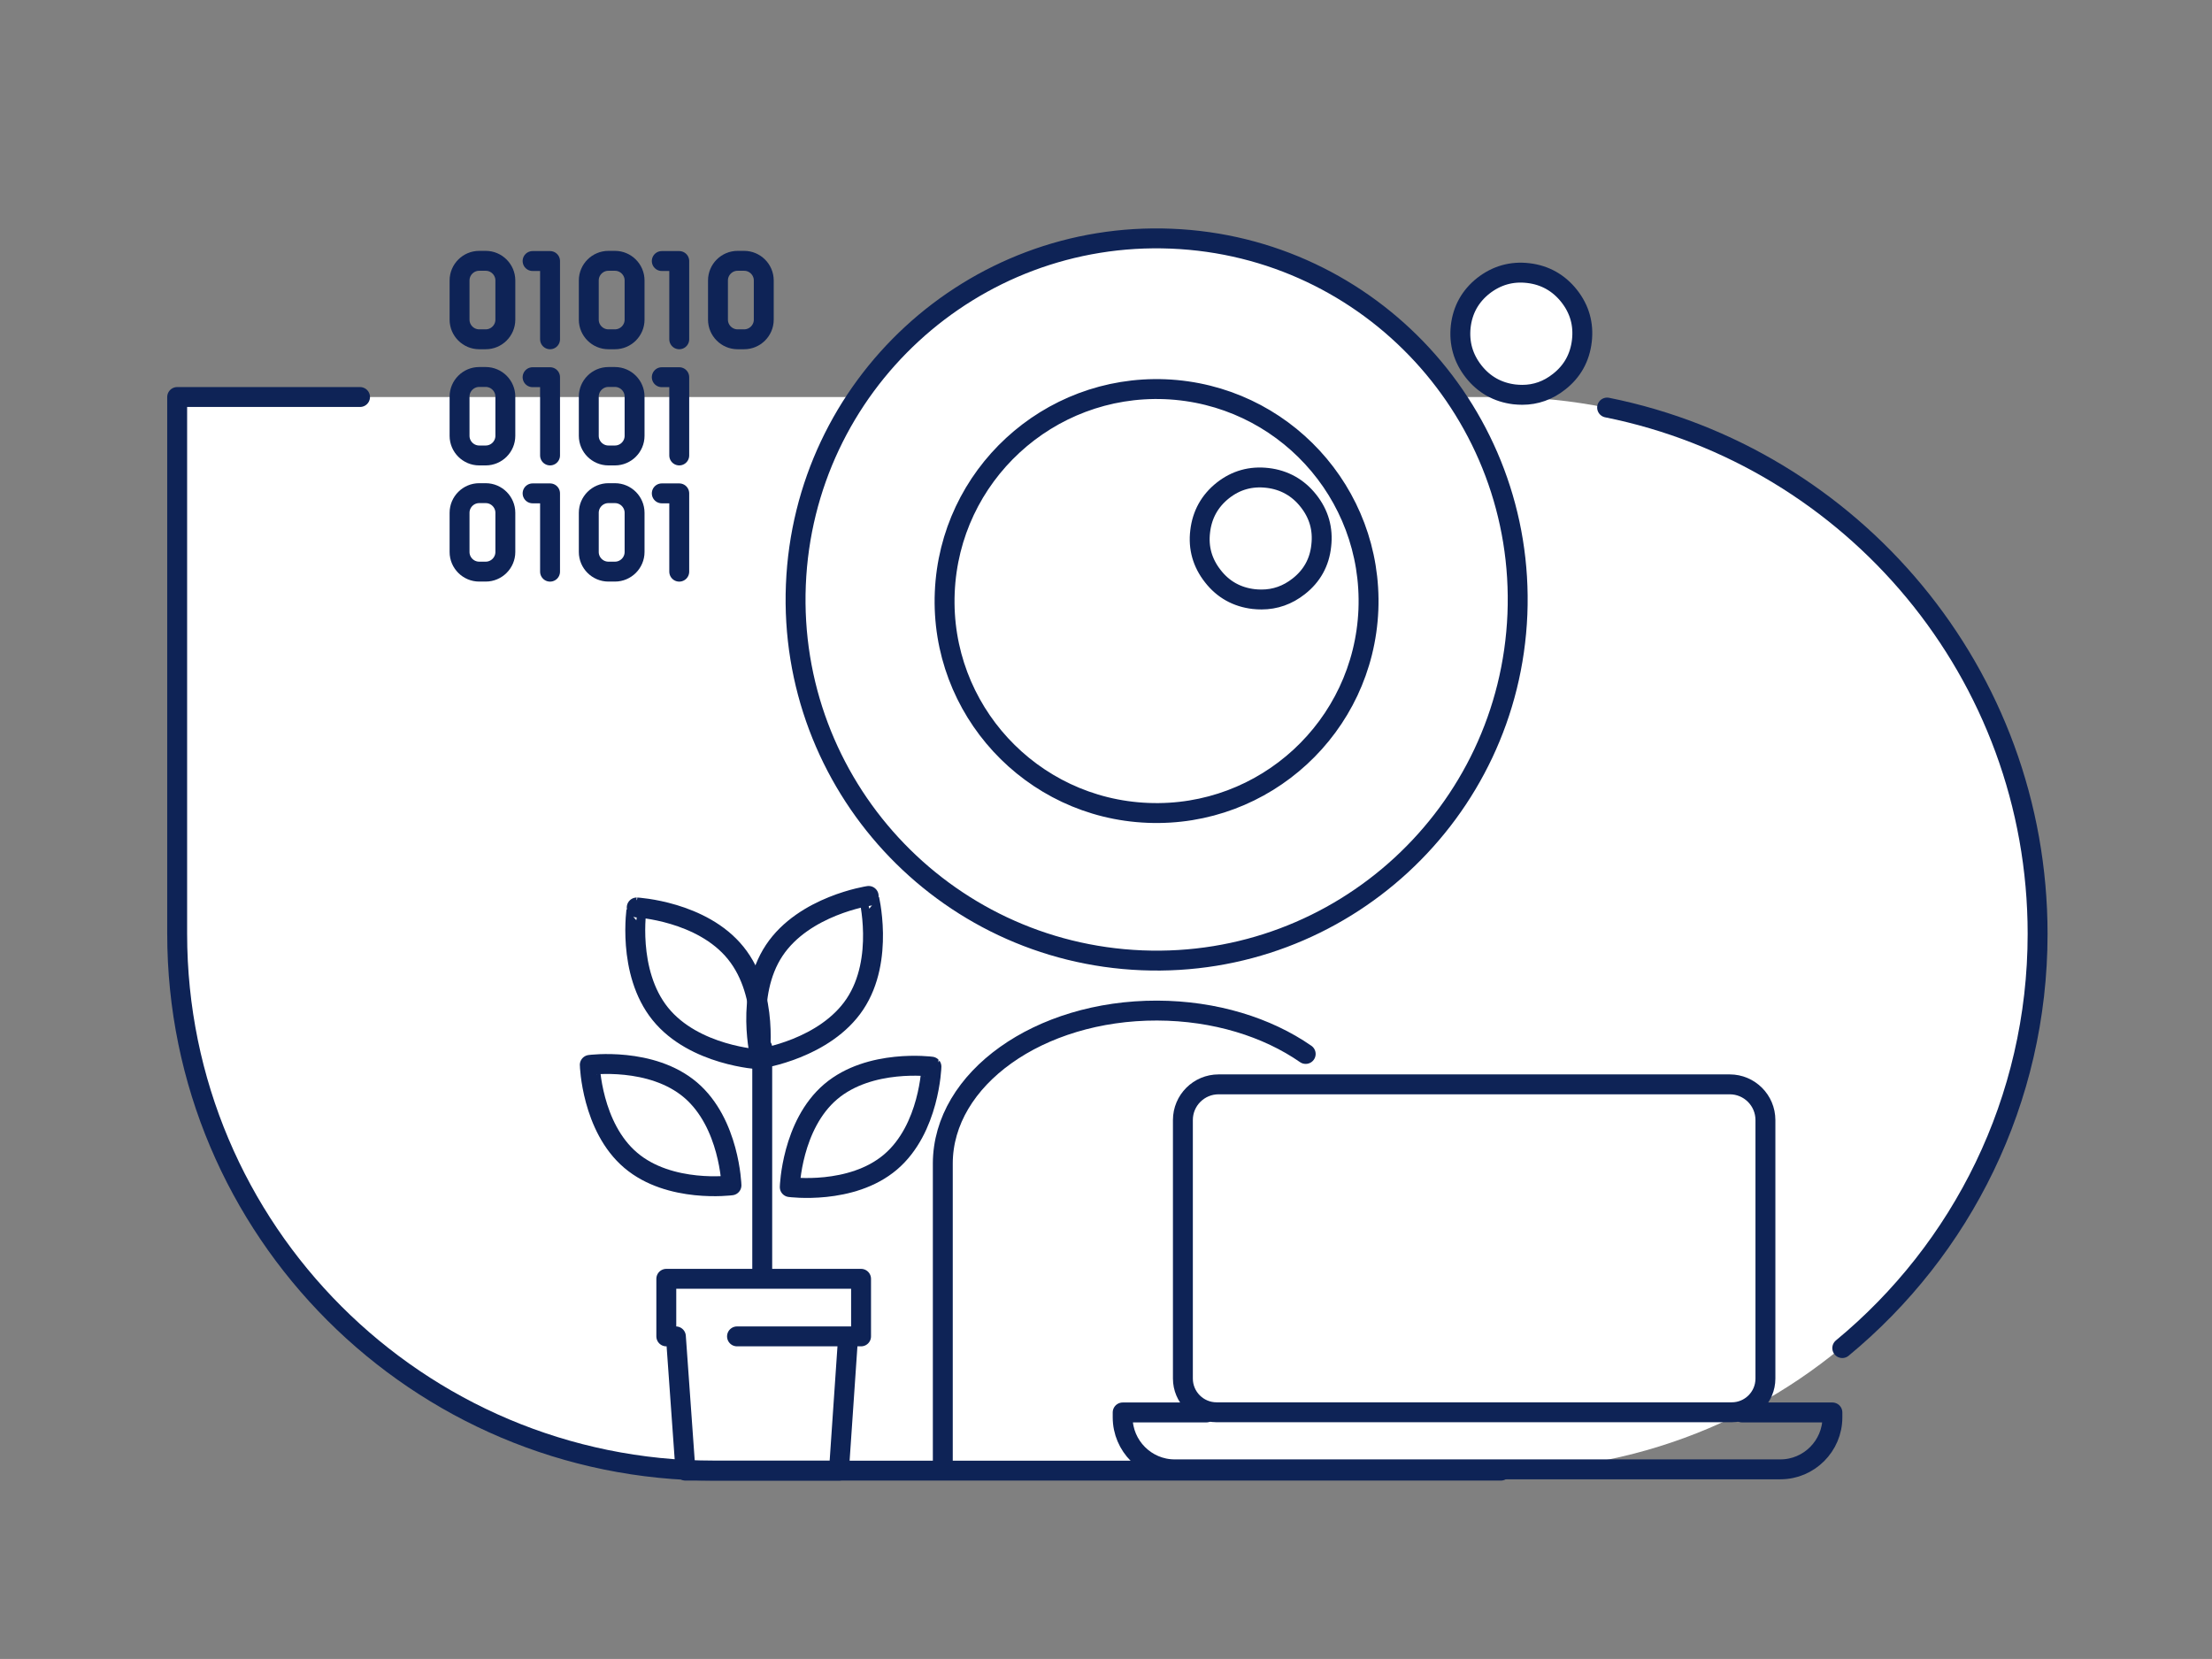 <?xml version="1.0" encoding="utf-8"?>
<!-- Generator: Adobe Illustrator 28.3.0, SVG Export Plug-In . SVG Version: 6.00 Build 0)  -->
<svg version="1.1" id="Calque_1" xmlns="http://www.w3.org/2000/svg" xmlns:xlink="http://www.w3.org/1999/xlink" x="0px" y="0px"
	 viewBox="0 0 533.36 400" style="enable-background:new 0 0 533.36 400;" xml:space="preserve">
<rect x="0" y="0" width="533.36" height="400" fill="#808080" stroke="none"/>
<style type="text/css">
	.st0{fill:#FFFFFF;}
	.st1{fill:none;stroke:#0E2356;stroke-width:4.8;stroke-linecap:round;stroke-linejoin:round;stroke-miterlimit:10;}
	.st2{fill:#FFFFFF;stroke:#0E2356;stroke-width:4.8;stroke-linecap:round;stroke-linejoin:round;stroke-miterlimit:10;}
	.st3{fill:none;stroke:#0E2356;stroke-width:4.8;stroke-linecap:round;stroke-miterlimit:10;}
</style>
<path class="st0" d="M361.54,354.6H171.82c-71.49,0-129.44-57.95-129.44-129.44V95.73h319.15c71.49,0,129.44,57.95,129.44,129.44v0
	C490.97,296.65,433.02,354.6,361.54,354.6z"/>
<g>
	<path class="st1" d="M417.07,261.46H293.83c-4.75,0-8.61,3.85-8.61,8.61v62.33c0,4.49,3.64,8.13,8.13,8.13h124.2
		c4.49,0,8.13-3.64,8.13-8.13v-62.33C425.68,265.32,421.83,261.46,417.07,261.46z"/>
	<path class="st1" d="M290.88,340.57H270.7v1.19c0,6.89,5.64,12.53,12.53,12.53H429.3c6.89,0,12.53-5.64,12.53-12.53v-1.19h-21.79"
		/>
</g>
<g>
	<g>
		<path class="st2" d="M329.95,147.02c1.13-28.2-20.77-52-49-53.17c-28.19-1.13-51.99,20.81-53.15,49.01
			c-1.17,28.21,20.8,52.01,48.97,53.14C305.01,197.16,328.78,175.23,329.95,147.02 M191.9,141.02c1.96-48.08,42.5-85.44,90.54-83.47
			c48.05,1.95,85.38,42.5,83.44,90.54c-1.97,48.05-42.5,85.42-90.54,83.46C227.3,229.59,189.95,189.06,191.9,141.02"/>
	</g>
	<path class="st1" d="M314.83,254.13c-9.27-6.44-21.89-10.42-35.81-10.46c-28.5-0.07-51.64,16.43-51.69,36.85v72.67"/>
	<path class="st2" d="M304.19,144.55c-0.64,0-1.26-0.03-1.89-0.1c-4.04-0.47-7.36-2.31-9.85-5.51c-2.51-3.18-3.56-6.81-3.06-10.84
		c0.47-4.02,2.3-7.33,5.48-9.85c3.12-2.46,6.73-3.49,10.78-3.01c4,0.47,7.33,2.33,9.83,5.5c2.54,3.19,3.57,6.82,3.1,10.83
		c-0.41,4-2.24,7.31-5.42,9.8C310.46,143.5,307.46,144.55,304.19,144.55"/>
	<path class="st2" d="M367.06,95.2c-0.65,0-1.27-0.04-1.95-0.11c-3.99-0.5-7.29-2.34-9.8-5.53c-2.5-3.19-3.53-6.82-3.1-10.83
		c0.46-4.02,2.28-7.31,5.46-9.83c3.18-2.48,6.82-3.53,10.84-3.05c4.01,0.47,7.33,2.34,9.84,5.51c2.52,3.19,3.54,6.82,3.07,10.84
		c-0.47,4.02-2.29,7.33-5.48,9.83C373.27,94.15,370.29,95.2,367.06,95.2"/>
</g>
<g>
	<polyline class="st1" points="204.47,322.69 202.29,354.6 165.28,354.6 162.97,322.23 160.66,322.23 160.66,308.35 207.62,308.35 
		207.62,322.23 177.71,322.23 	"/>
	<line class="st1" x1="183.79" y1="307.85" x2="183.79" y2="252.58"/>
	<path class="st1" d="M214.72,280.19c-9.43,8.02-24.29,6.04-24.29,6.04s0.44-14.98,9.87-23c9.43-8.02,24.29-6.04,24.29-6.04
		S224.15,272.18,214.72,280.19z"/>
	<path class="st1" d="M206.15,242.1c-7.2,10.82-22.76,13.13-22.76,13.13s-3.89-15.24,3.3-26.07c7.2-10.82,22.76-13.13,22.76-13.13
		S213.35,231.28,206.15,242.1z"/>
	<path class="st1" d="M159.21,244.46c8.16,10.12,23.87,10.98,23.87,10.98s2.48-15.54-5.68-25.65
		c-8.16-10.12-23.87-10.98-23.87-10.98S151.05,234.34,159.21,244.46z"/>
	<path class="st1" d="M152.08,279.77c9.43,8.02,24.29,6.04,24.29,6.04s-0.44-14.98-9.87-23c-9.43-8.02-24.29-6.04-24.29-6.04
		S142.64,271.76,152.08,279.77z"/>
</g>
<g>
	<g>
		<g>
			<path class="st1" d="M121.85,77.08c0,2.6-2.13,4.73-4.73,4.73h-1.58c-2.6,0-4.73-2.13-4.73-4.73v-9.46c0-2.6,2.13-4.73,4.73-4.73
				h1.58c2.6,0,4.73,2.13,4.73,4.73V77.08z"/>
			<polyline class="st1" points="128.42,62.94 132.63,62.94 132.63,81.81 			"/>
			<path class="st1" d="M153.01,77.08c0,2.6-2.13,4.73-4.73,4.73h-1.58c-2.6,0-4.73-2.13-4.73-4.73v-9.46c0-2.6,2.13-4.73,4.73-4.73
				h1.58c2.6,0,4.73,2.13,4.73,4.73V77.08z"/>
			<polyline class="st1" points="159.57,62.94 163.78,62.94 163.78,81.81 			"/>
			<path class="st1" d="M184.16,77.08c0,2.6-2.13,4.73-4.73,4.73h-1.58c-2.6,0-4.73-2.13-4.73-4.73v-9.46c0-2.6,2.13-4.73,4.73-4.73
				h1.58c2.6,0,4.73,2.13,4.73,4.73V77.08z"/>
		</g>
		<g>
			<path class="st1" d="M121.85,105.09c0,2.6-2.13,4.73-4.73,4.73h-1.58c-2.6,0-4.73-2.13-4.73-4.73v-9.46
				c0-2.6,2.13-4.73,4.73-4.73h1.58c2.6,0,4.73,2.13,4.73,4.73V105.09z"/>
			<polyline class="st1" points="128.42,90.95 132.63,90.95 132.63,109.82 			"/>
			<path class="st1" d="M153.01,105.09c0,2.6-2.13,4.73-4.73,4.73h-1.58c-2.6,0-4.73-2.13-4.73-4.73v-9.46
				c0-2.6,2.13-4.73,4.73-4.73h1.58c2.6,0,4.73,2.13,4.73,4.73V105.09z"/>
			<polyline class="st1" points="159.57,90.95 163.78,90.95 163.78,109.82 			"/>
		</g>
		<g>
			<path class="st1" d="M121.85,133.1c0,2.6-2.13,4.73-4.73,4.73h-1.58c-2.6,0-4.73-2.13-4.73-4.73v-9.46c0-2.6,2.13-4.73,4.73-4.73
				h1.58c2.6,0,4.73,2.13,4.73,4.73V133.1z"/>
			<polyline class="st1" points="128.42,118.96 132.63,118.96 132.63,137.84 			"/>
			<path class="st1" d="M153.01,133.1c0,2.6-2.13,4.73-4.73,4.73h-1.58c-2.6,0-4.73-2.13-4.73-4.73v-9.46c0-2.6,2.13-4.73,4.73-4.73
				h1.58c2.6,0,4.73,2.13,4.73,4.73V133.1z"/>
			<polyline class="st1" points="159.57,118.96 163.78,118.96 163.78,137.84 			"/>
		</g>
	</g>
</g>
<path class="st1" d="M361.88,354.6H172.16c-71.49,0-129.44-57.95-129.44-129.44V95.73h44.09"/>
<path class="st3" d="M387.51,98.27c59.21,11.9,103.8,64.19,103.8,126.9v0c0,40.21-18.34,76.14-47.1,99.88"/>
</svg>
